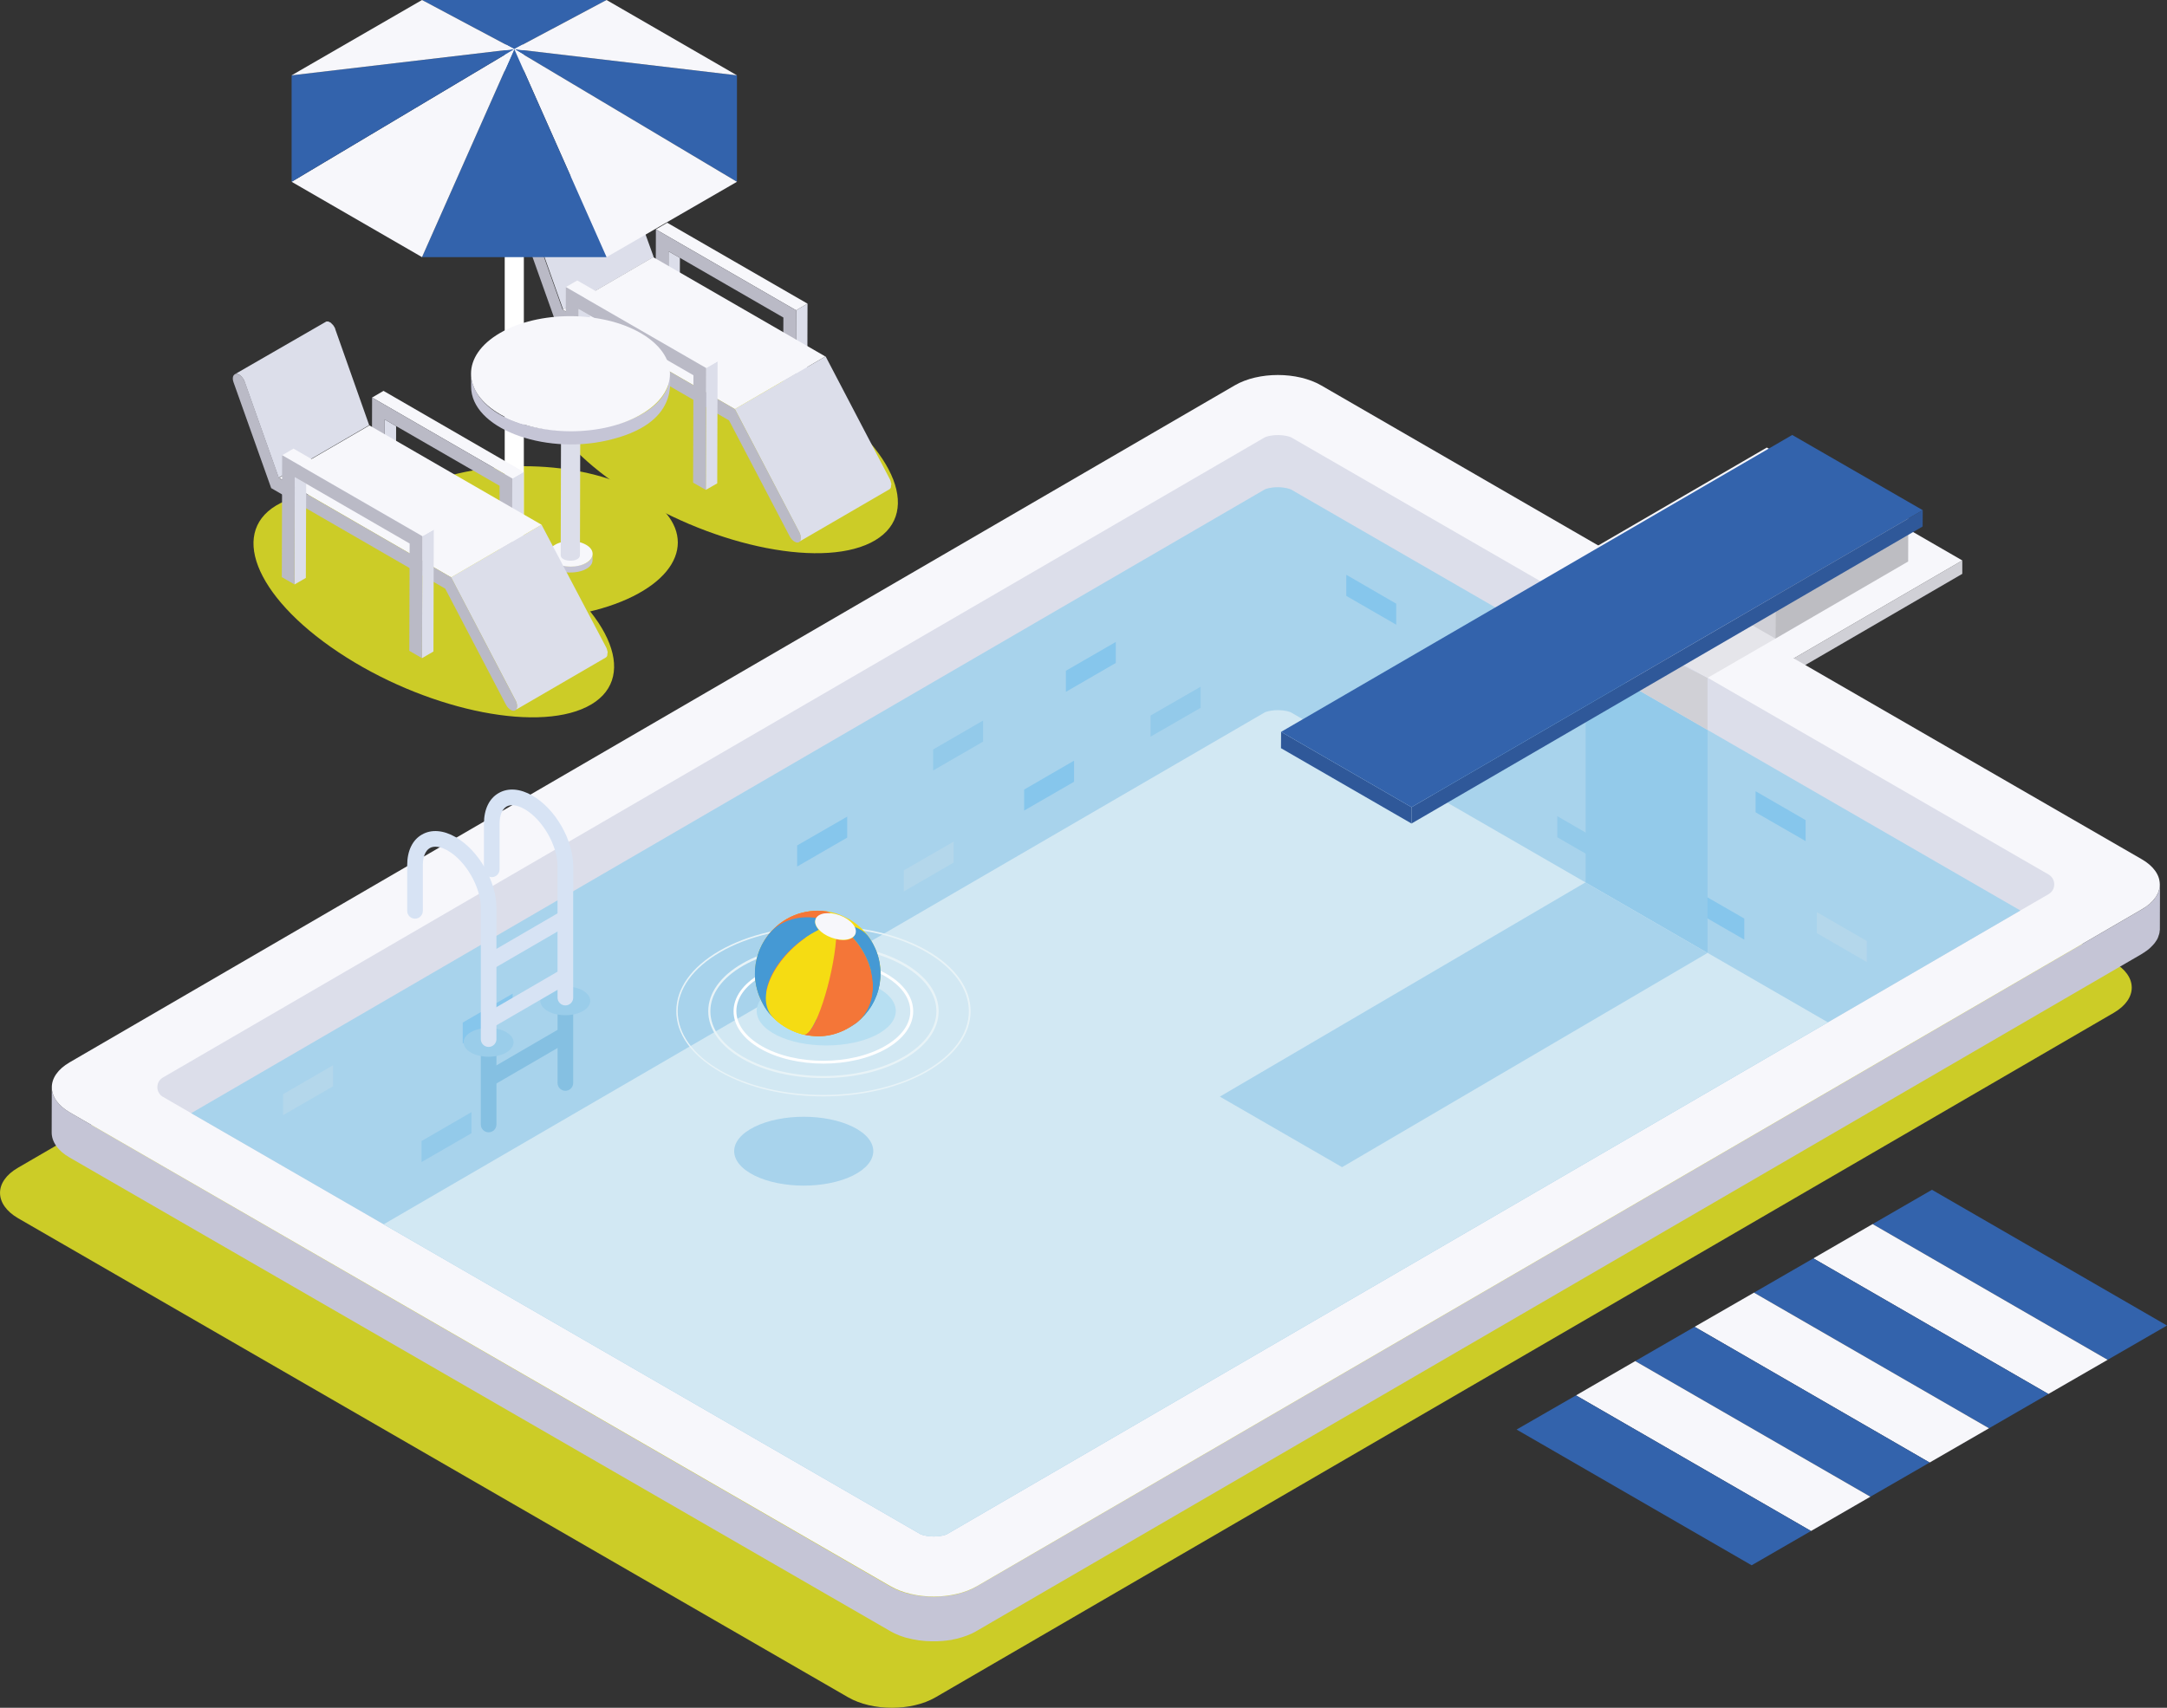 <?xml version="1.0" encoding="utf-8"?>
<!-- Generator: Adobe Illustrator 25.0.0, SVG Export Plug-In . SVG Version: 6.00 Build 0)  -->
<svg version="1.1" id="Layer_3" xmlns="http://www.w3.org/2000/svg" xmlns:xlink="http://www.w3.org/1999/xlink" x="0px" y="0px"
	 viewBox="0 0 1857.8 1464.5" style="enable-background:new 0 0 1857.8 1464.5;" xml:space="preserve">
<rect x="0" y="0" width="1857.8" height="1464.5" fill="#333333" stroke="none"/>
<style type="text/css">
	.st0{fill:#CCCC27;}
	.st1{enable-background:new    ;}
	.st2{fill:#DCDEEA;}
	.st3{fill:#F7F7FB;}
	.st4{fill:#BABAC6;}
	.st5{fill:#FFFFFF;}
	.st6{fill:#3363AC;}
	.st7{fill:#D0D0D6;}
	.st8{fill:#96989D;}
	.st9{fill:#C5C5D6;}
	.st10{fill:#A8D3EC;}
	.st11{fill:#D2E8F3;}
	.st12{fill:#86C6EC;}
	.st13{fill:#93CAEA;}
	.st14{fill:#B4D7EB;}
	.st15{fill:#E5E5EA;}
	.st16{fill:#BDBDC2;}
	.st17{fill:#7AAF37;}
	.st18{fill:#2F5899;}
	.st19{fill:#85C0E2;}
	.st20{fill:#9ACDEA;}
	.st21{fill:#D7E3F4;}
	.st22{fill:#E8F3F7;}
	.st23{fill:#B7DFF2;}
	.st24{fill:#F5DC13;}
	.st25{fill:none;}
	.st26{fill:#F47638;}
	.st27{fill:#4599D4;}
</style>
<path class="st0" d="M542.4,419c-51.6-25.6-135.2-25.6-186.7,0c-51.6,25.6-51.6,67,0,92.5c51.6,25.6,135.2,25.6,186.7,0
	C594,485.9,594,444.5,542.4,419z"/>
<path class="st0" d="M453.8,478.3c72.4,48.3,94.4,105.5,49.2,127.9s-140.6,1.3-213-47s-94.4-105.5-49.2-127.9S381.4,430,453.8,478.3
	z"/>
<path class="st0" d="M697.1,337.6c72.4,48.3,94.4,105.5,49.2,127.9c-45.2,22.3-140.6,1.3-213-47S438.8,313,484.1,290.7
	S624.7,289.4,697.1,337.6z"/>
<g>
	<g>
		<g class="st1">
			<g>
				<polygon class="st2" points="582.9,221.1 582.6,301.8 572.9,307.5 573.1,215.5 				"/>
			</g>
			<polygon class="st2" points="692.3,260.4 692,365 682.2,370.7 682.5,266.1 			"/>
			<g>
				<polygon class="st3" points="692.3,260.4 682.5,266.1 562.3,196.7 572,191 				"/>
			</g>
			<g>
				<polygon class="st4" points="682.5,266.1 682.2,370.7 671.3,364.4 671.6,272.3 582.9,221.1 573.1,215.5 572.9,307.5 562,301.2 
					562.3,196.7 				"/>
			</g>
		</g>
	</g>
	<g class="st1">
		<path class="st2" d="M530.8,138.3C530.8,138.2,530.7,138.2,530.8,138.3c-0.1-0.2-0.1-0.3-0.1-0.4c0-0.1-0.1-0.2-0.1-0.3
			c0-0.1-0.1-0.2-0.1-0.3c0,0,0-0.1,0-0.1c0,0,0,0,0,0c0,0,0-0.1-0.1-0.1c0-0.1-0.1-0.2-0.1-0.3c-0.1-0.1-0.1-0.2-0.2-0.3
			c0-0.1-0.1-0.1-0.1-0.2c0,0,0-0.1-0.1-0.1c0-0.1-0.1-0.1-0.1-0.2c-0.1-0.2-0.2-0.4-0.3-0.5c0,0-0.1-0.1-0.1-0.1c0,0,0,0,0,0
			c-0.1-0.2-0.2-0.3-0.3-0.5c-0.1-0.1-0.2-0.2-0.2-0.3c0,0,0,0,0,0c0,0,0,0,0,0c-0.1-0.1-0.1-0.2-0.2-0.2c-0.1-0.1-0.1-0.2-0.2-0.2
			c-0.1-0.1-0.1-0.2-0.2-0.2c0,0,0,0,0,0c0,0,0,0,0,0c-0.1-0.1-0.1-0.1-0.2-0.2c-0.1-0.1-0.2-0.2-0.2-0.2c-0.1-0.1-0.2-0.2-0.2-0.2
			c0,0,0,0,0,0c0,0,0,0,0,0c-0.1-0.1-0.1-0.1-0.2-0.2c-0.1-0.1-0.2-0.1-0.2-0.2c-0.1-0.1-0.2-0.1-0.2-0.2c0,0,0,0,0,0c0,0,0,0,0,0
			c-0.1-0.1-0.1-0.1-0.2-0.2c-0.1-0.1-0.2-0.1-0.2-0.2c-0.1,0-0.2-0.1-0.2-0.1c0,0,0,0-0.1,0c-0.1,0-0.1-0.1-0.2-0.1
			c-0.1,0-0.1-0.1-0.2-0.1c-0.1,0-0.1-0.1-0.2-0.1c0,0,0,0,0,0c0,0,0,0,0,0c-0.1,0-0.1-0.1-0.2-0.1c-0.1,0-0.1-0.1-0.2-0.1
			c-0.1,0-0.1,0-0.2-0.1l0,0c0,0,0,0,0,0c-0.1,0-0.1,0-0.2-0.1c-0.1,0-0.2,0-0.2-0.1c-0.1,0-0.1,0-0.2,0c0,0,0,0,0,0c0,0,0,0,0,0
			c-0.1,0-0.2,0-0.2,0c-0.1,0-0.2,0-0.3,0c0,0,0,0-0.1,0c-0.1,0-0.2,0-0.2,0c-0.1,0-0.2,0-0.3,0c0,0-0.1,0-0.1,0c0,0-0.1,0-0.1,0
			c-0.1,0-0.1,0-0.2,0c-0.2,0.1-0.3,0.1-0.4,0.2l0,0l-77.6,45.1c0.2-0.1,0.4-0.2,0.6-0.2c0,0,0.1,0,0.1,0c0.2-0.1,0.4-0.1,0.7-0.1
			c0.2,0,0.4,0,0.6,0c0,0,0,0,0,0c0.2,0,0.4,0.1,0.6,0.1c0,0,0,0,0,0c0.2,0.1,0.4,0.1,0.6,0.2c0,0,0,0,0,0c0.2,0.1,0.4,0.2,0.6,0.3
			c0.2,0.1,0.5,0.3,0.7,0.5c0,0,0,0,0,0c0.2,0.2,0.5,0.4,0.7,0.6c0,0,0,0,0,0c0.2,0.2,0.5,0.4,0.7,0.7c0,0,0,0,0,0
			c0.2,0.2,0.4,0.5,0.6,0.7c0,0,0,0,0,0c0.2,0.3,0.4,0.5,0.6,0.8c0,0,0.1,0.1,0.1,0.1c0.2,0.2,0.3,0.5,0.4,0.7c0,0,0,0.1,0.1,0.1
			c0.2,0.3,0.3,0.6,0.4,0.9c0,0,0,0,0,0c0.1,0.3,0.3,0.7,0.4,1l29.2,82.3l77.6-45.1L530.8,138.3z"/>
		<path class="st2" d="M764.1,416C764.1,416,764.1,416,764.1,416c0-0.1,0-0.1,0-0.1c0,0,0-0.1,0-0.1c0-0.1,0-0.2,0-0.3
			c0-0.1,0-0.1,0-0.2c0,0,0,0,0-0.1c0,0,0,0,0-0.1c0-0.1,0-0.2,0-0.3c0-0.1,0-0.2,0-0.3c0,0,0,0,0,0c0,0,0,0,0,0
			c0-0.1,0-0.2-0.1-0.3c0-0.1,0-0.2-0.1-0.3c0,0,0,0,0,0c0,0,0,0,0,0c0-0.1,0-0.1-0.1-0.2c0-0.1-0.1-0.2-0.1-0.3c0,0,0-0.1,0-0.1
			c0,0,0,0,0-0.1c0,0,0-0.1,0-0.1c0-0.1-0.1-0.2-0.1-0.3c0-0.1-0.1-0.1-0.1-0.2c0,0,0,0,0,0c0,0,0,0,0,0c0-0.1-0.1-0.2-0.1-0.3
			c0-0.1-0.1-0.2-0.1-0.3c0,0,0-0.1,0-0.1c0,0,0,0,0-0.1c0,0,0-0.1-0.1-0.1c0-0.1-0.1-0.2-0.1-0.3c0-0.1-0.1-0.1-0.1-0.2l-45,26.2
			l45-26.2l-55.2-105.6L630,350.8l55.2,105.6l0,0c0.1,0.2,0.2,0.4,0.3,0.6c0,0,0,0,0,0.1c0.1,0.2,0.2,0.4,0.3,0.6c0,0,0,0,0,0
			c0.1,0.2,0.2,0.4,0.2,0.6c0,0,0,0,0,0.1c0.1,0.2,0.1,0.4,0.2,0.6c0,0,0,0,0,0c0.1,0.2,0.1,0.4,0.1,0.6c0,0,0,0,0,0
			c0,0.2,0.1,0.4,0.1,0.6c0,0,0,0,0,0.1c0,0.2,0,0.4,0,0.5c0,0,0,0,0,0.1c0,0.2,0,0.4,0,0.5c0,0,0,0,0,0c0,0.2,0,0.3,0,0.5
			c0,0,0,0,0,0c0,0.2,0,0.3-0.1,0.5c0,0,0,0,0,0c0,0.1-0.1,0.3-0.1,0.4c0,0,0,0.1,0,0.1c0,0.1-0.1,0.3-0.1,0.4c0,0,0,0,0,0
			c-0.1,0.1-0.1,0.3-0.2,0.4c-0.1,0.2-0.2,0.3-0.4,0.5c0,0-0.1,0.1-0.1,0.1c-0.1,0.1-0.3,0.3-0.5,0.4l77.6-45.1
			c0.2-0.1,0.3-0.2,0.5-0.4c0,0,0.1-0.1,0.1-0.1c0.1-0.1,0.3-0.3,0.4-0.5c0,0,0,0,0,0c0.1-0.1,0.1-0.2,0.2-0.4c0,0,0,0,0,0
			c0,0,0,0,0,0c0-0.1,0.1-0.2,0.1-0.3c0,0,0-0.1,0-0.1c0,0,0-0.1,0-0.1c0,0,0-0.1,0-0.1c0-0.1,0.1-0.2,0.1-0.3c0,0,0,0,0,0
			c0,0,0,0,0,0c0-0.1,0-0.1,0-0.2c0-0.1,0-0.2,0-0.3c0,0,0,0,0,0c0,0,0,0,0,0c0-0.1,0-0.1,0-0.2c0-0.1,0-0.2,0-0.3c0,0,0,0,0,0
			c0,0,0,0,0,0c0-0.1,0-0.1,0-0.2C764.1,416.2,764.1,416.1,764.1,416z"/>
		<polygon class="st3" points="560,220.5 482.4,265.6 630,350.8 707.6,305.7 		"/>
		<path class="st4" d="M685.3,456.4L630,350.8l-147.6-85.2l-29.2-82.3c-1-2.7-2.9-5.1-4.9-6.2c-0.9-0.5-1.7-0.8-2.5-0.7
			c-2.7,0-3.8,3.2-2.4,7.1l32.3,90.8L625,360.5l52,99.4c1.1,2.1,2.6,3.7,4.2,4.6c1.3,0.7,2.5,1,3.6,0.5
			C687,464.1,687.2,460.2,685.3,456.4z"/>
	</g>
	<g>
		<g class="st1">
			<g>
				<polygon class="st2" points="505.8,270.6 505.5,351.3 495.7,357 496,265 				"/>
			</g>
			<polygon class="st2" points="615.2,309.9 614.9,414.5 605.1,420.1 605.4,315.6 			"/>
			<g>
				<polygon class="st3" points="615.2,309.9 605.4,315.6 485.1,246.2 494.9,240.5 				"/>
			</g>
			<g>
				<polygon class="st4" points="605.4,315.6 605.1,420.1 594.2,413.9 594.5,321.8 505.8,270.6 496,265 495.7,357 484.8,350.7 
					485.1,246.2 				"/>
			</g>
		</g>
	</g>
</g>
<g>
	<path class="st5" d="M440.9,453c-4.5,0-8.2-3.7-8.2-8.2V42.1c0-4.5,3.7-8.2,8.2-8.2c4.5,0,8.2,3.7,8.2,8.2v402.7
		C449.1,449.4,445.4,453,440.9,453z"/>
	<g>
		<polygon class="st6" points="520,0 440.9,42.1 361.8,0 		"/>
		<polygon class="st6" points="631.8,64.6 631.8,155.9 440.9,42.1 		"/>
		<polygon class="st3" points="631.8,155.9 520,220.5 440.9,42.1 		"/>
		<polygon class="st6" points="440.9,42.1 520,220.5 361.8,220.5 		"/>
		<polygon class="st3" points="440.9,42.1 361.8,220.5 250,155.9 		"/>
		<polygon class="st6" points="440.9,42.1 250,155.9 250,64.6 		"/>
		<polygon class="st3" points="361.8,0 440.9,42.1 250,64.6 		"/>
		<polygon class="st3" points="520,0 631.8,64.6 440.9,42.1 		"/>
	</g>
</g>
<path class="st0" d="M1812.2,868.5l-1010.1,587c-20.6,12-54.2,12-75,0L15.7,1044.8c-20.8-12-20.9-31.5-0.3-43.4l1010.1-587
	c20.6-12,54.2-12,75,0l217.9,125.8l113.1,65.3l380.4,219.6C1832.7,837.1,1832.8,856.5,1812.2,868.5z"/>
<g>
	<polygon class="st7" points="1515.8,577.4 1515.7,588.9 1682.3,492.1 1682.3,480.6 	"/>
	<polygon class="st8" points="1348.1,480.6 1348.1,492.1 1515.7,588.9 1515.8,577.4 	"/>
	<polygon class="st3" points="1514.7,383.8 1348.1,480.6 1515.8,577.4 1682.3,480.6 	"/>
</g>
<g>
	<path class="st9" d="M1851.6,759.3c0,0.3,0,0.5-0.1,0.8c0,0.2-0.1,0.5-0.1,0.7c0,0.3-0.1,0.5-0.1,0.8c0,0.2-0.1,0.5-0.1,0.7
		c-0.1,0.3-0.1,0.5-0.2,0.8c-0.1,0.2-0.1,0.5-0.2,0.7c-0.1,0.3-0.2,0.5-0.3,0.8c-0.1,0.2-0.2,0.5-0.3,0.7c-0.1,0.3-0.2,0.5-0.3,0.8
		c-0.1,0.2-0.2,0.4-0.3,0.7c-0.1,0.3-0.3,0.5-0.4,0.8c-0.1,0.2-0.2,0.4-0.4,0.6c-0.2,0.3-0.4,0.6-0.6,0.9c-0.1,0.2-0.2,0.4-0.4,0.6
		c-0.2,0.3-0.5,0.7-0.7,1c-0.1,0.1-0.2,0.3-0.3,0.4c-0.4,0.5-0.9,1.1-1.4,1.6c-0.1,0.1-0.3,0.3-0.4,0.4c-0.4,0.4-0.8,0.8-1.2,1.2
		c-0.2,0.2-0.4,0.4-0.6,0.5c-0.2,0.2-0.5,0.4-0.8,0.7c-0.2,0.2-0.5,0.4-0.7,0.6c-0.3,0.2-0.5,0.4-0.8,0.6c-0.3,0.2-0.5,0.4-0.8,0.6
		c-0.3,0.2-0.6,0.4-0.9,0.6c-0.3,0.2-0.6,0.4-0.8,0.6c-0.3,0.2-0.6,0.4-0.9,0.6c-0.4,0.2-0.8,0.5-1.2,0.7l-998.8,580.5
		c-1.1,0.7-2.3,1.3-3.5,1.9c-0.3,0.2-0.6,0.3-1,0.5c-1.1,0.5-2.2,1-3.4,1.4c-0.2,0.1-0.3,0.1-0.4,0.2c-1.2,0.5-2.5,0.9-3.8,1.3
		c-0.9,0.3-1.8,0.5-2.7,0.8c-0.7,0.2-1.4,0.4-2.1,0.6c-1,0.2-1.9,0.4-2.9,0.6c-0.7,0.1-1.4,0.3-2.1,0.4c-0.3,0.1-0.6,0.1-0.9,0.1
		c-1.2,0.2-2.4,0.4-3.6,0.5c-0.4,0-0.7,0.1-1.1,0.1c-0.7,0.1-1.4,0.1-2.1,0.2c-1.2,0.1-2.4,0.2-3.5,0.2c-0.8,0-1.5,0-2.3,0.1
		c-1,0-1.9,0-2.9,0c-0.8,0-1.6,0-2.4-0.1c-0.9,0-1.8-0.1-2.7-0.1c-0.8-0.1-1.6-0.1-2.4-0.2c-0.9-0.1-1.7-0.2-2.6-0.3
		c-0.8-0.1-1.6-0.2-2.3-0.3c-0.9-0.1-1.9-0.3-2.8-0.5c-0.7-0.1-1.5-0.3-2.2-0.4c-1.1-0.2-2.2-0.5-3.3-0.8c-0.7-0.2-1.4-0.4-2.1-0.6
		c-0.4-0.1-0.7-0.2-1.1-0.3c-1.1-0.3-2.1-0.7-3.2-1.1c-0.3-0.1-0.6-0.2-0.9-0.3c-0.9-0.4-1.9-0.8-2.8-1.2c-0.5-0.2-0.9-0.4-1.4-0.6
		c-1.3-0.6-2.6-1.3-3.8-2L59.9,954c-10.3-6-15.5-13.8-15.5-21.6l-0.1,38.7c0,7.8,5.1,15.7,15.5,21.6l703.5,406.1
		c1.2,0.7,2.5,1.4,3.8,2c0.4,0.2,0.9,0.4,1.4,0.6c0.8,0.3,1.6,0.7,2.4,1c0.1,0.1,0.3,0.1,0.4,0.2c0.3,0.1,0.6,0.2,0.9,0.3
		c1,0.4,2.1,0.7,3.2,1.1c0.4,0.1,0.7,0.2,1.1,0.3c0.2,0.1,0.5,0.2,0.7,0.2c0.4,0.1,0.9,0.2,1.3,0.3c1.1,0.3,2.2,0.6,3.3,0.8
		c0.3,0.1,0.6,0.2,0.9,0.2c0.4,0.1,0.9,0.1,1.3,0.2c0.9,0.2,1.8,0.3,2.8,0.5c0.4,0.1,0.7,0.1,1.1,0.2c0.4,0.1,0.8,0.1,1.2,0.1
		c0.9,0.1,1.7,0.2,2.6,0.3c0.4,0,0.8,0.1,1.3,0.1c0.4,0,0.8,0,1.2,0.1c0.9,0.1,1.8,0.1,2.7,0.1c0.4,0,0.9,0.1,1.3,0.1
		c0.4,0,0.7,0,1.1,0c1,0,1.9,0,2.9,0c0.5,0,1,0,1.4,0c0.3,0,0.6,0,0.8-0.1c1.2-0.1,2.4-0.1,3.5-0.2c0.5,0,1,0,1.4-0.1
		c0.2,0,0.5-0.1,0.7-0.1c0.4,0,0.7-0.1,1.1-0.1c1.2-0.1,2.4-0.3,3.6-0.5c0.3,0,0.6-0.1,0.9-0.1c0.1,0,0.3,0,0.4-0.1
		c0.6-0.1,1.1-0.2,1.7-0.4c1-0.2,1.9-0.4,2.9-0.6c0.7-0.2,1.4-0.4,2.1-0.6c0.9-0.2,1.8-0.5,2.7-0.8c0.2-0.1,0.4-0.1,0.6-0.2
		c1.1-0.4,2.1-0.7,3.2-1.1c0.2-0.1,0.3-0.1,0.4-0.2c1.1-0.4,2.3-0.9,3.4-1.4c0.3-0.1,0.6-0.3,1-0.5c1.2-0.6,2.4-1.2,3.5-1.9
		l998.8-580.5c0.2-0.1,0.4-0.3,0.6-0.4c0.2-0.1,0.4-0.2,0.6-0.4c0.3-0.2,0.6-0.4,1-0.6c0.3-0.2,0.6-0.4,0.8-0.6
		c0.3-0.2,0.6-0.4,0.9-0.6c0.3-0.2,0.5-0.4,0.8-0.6c0.3-0.2,0.6-0.4,0.8-0.6c0.2-0.2,0.5-0.4,0.7-0.6c0.3-0.2,0.5-0.4,0.8-0.7
		c0.1-0.1,0.2-0.2,0.3-0.3c0.1-0.1,0.2-0.2,0.3-0.3c0.4-0.4,0.8-0.8,1.2-1.2c0.1-0.1,0.3-0.3,0.4-0.4c0.5-0.5,0.9-1.1,1.4-1.6
		c0,0,0,0,0.1-0.1c0.1-0.1,0.2-0.2,0.3-0.4c0.3-0.3,0.5-0.7,0.7-1c0.1-0.2,0.2-0.4,0.4-0.6c0.2-0.3,0.4-0.6,0.6-0.9
		c0-0.1,0.1-0.2,0.2-0.3c0.1-0.1,0.1-0.3,0.2-0.4c0.1-0.3,0.3-0.5,0.4-0.8c0.1-0.2,0.2-0.4,0.3-0.7c0.1-0.3,0.2-0.5,0.3-0.8
		c0-0.1,0.1-0.2,0.1-0.4c0-0.1,0.1-0.2,0.1-0.3c0.1-0.3,0.2-0.5,0.3-0.8c0.1-0.2,0.1-0.5,0.2-0.7c0.1-0.3,0.1-0.5,0.2-0.8
		c0-0.1,0.1-0.3,0.1-0.4c0-0.1,0-0.2,0-0.3c0-0.3,0.1-0.5,0.1-0.8c0-0.2,0.1-0.5,0.1-0.7c0-0.3,0-0.5,0.1-0.8c0-0.2,0-0.3,0-0.5
		c0-0.2,0-0.3,0-0.5l0.1-38.7C1851.6,758.7,1851.6,759,1851.6,759.3z"/>
	<path class="st3" d="M1836.4,779.7l-998.8,580.5c-20.4,11.9-53.6,11.9-74.2,0L59.9,954c-20.5-11.9-20.7-31.1-0.2-43l998.8-580.5
		c20.4-11.9,53.6-11.9,74.2,0L1348.1,455l111.8,64.6l376.2,217.2C1856.7,748.6,1856.8,767.9,1836.4,779.7z"/>
	<path class="st2" d="M1756.4,766.7l-24.3,14.1l-920.4,534.9c-0.9,0.5-4.9,1.9-11.2,1.9c-5.9,0-10.2-1.4-11.4-2l-625.2-361l-24.2-14
		c-6.4-3.7-6.4-12.9,0-16.6l944.7-549c0.9-0.5,4.9-1.9,11.2-1.9c5.9,0,10.2,1.3,11.4,2l649.4,374.9
		C1762.7,753.8,1762.7,763,1756.4,766.7z"/>
	<path class="st10" d="M1732.1,780.8l-920.4,534.9c-0.9,0.5-4.9,1.9-11.2,1.9c-5.9,0-10.2-1.4-11.4-2l-625.2-361l920.4-534.9
		c0.9-0.5,4.9-1.9,11.2-1.9c5.9,0,10.2,1.4,11.4,2L1732.1,780.8z"/>
	<path class="st11" d="M1095.5,609c-6.3,0-10.3,1.4-11.2,1.9l-755.4,439l460.2,265.7c1.2,0.6,5.5,2,11.4,2c6.3,0,10.3-1.4,11.2-1.9
		l755.4-439L1106.9,611C1105.8,610.3,1101.5,609,1095.5,609z"/>
	<g>
		<g>
			<polygon class="st12" points="956.6,568.5 913.8,593.3 913.8,575.2 956.6,550.5 			"/>
			<polygon class="st12" points="920.8,670.4 878,695.1 878,677.1 920.8,652.3 			"/>
			<polygon class="st13" points="842.8,636 800,660.7 800,642.7 842.8,617.9 			"/>
			<polygon class="st13" points="404.2,971.8 361.4,996.5 361.4,978.5 404.2,953.7 			"/>
			<polygon class="st13" points="1029.3,607 986.4,631.7 986.4,613.6 1029.3,588.9 			"/>
			<polygon class="st12" points="726.3,718.3 683.4,743.1 683.4,725 726.3,700.3 			"/>
			<polygon class="st12" points="439.5,870.2 396.7,894.9 396.7,876.9 439.5,852.1 			"/>
			<polygon class="st14" points="817.6,739.7 774.8,764.5 774.8,746.4 817.6,721.7 			"/>
			<polygon class="st14" points="285.5,931.6 242.7,956.3 242.7,938.3 285.5,913.5 			"/>
		</g>
		<g>
			<polygon class="st13" points="1377.9,742.7 1335.1,718 1335.1,699.9 1377.9,724.7 			"/>
			<polygon class="st12" points="1197,535.7 1154.2,511 1154.2,492.9 1197,517.7 			"/>
			<polygon class="st12" points="1495.4,805.8 1452.5,781 1452.5,763 1495.4,787.7 			"/>
			<polygon class="st12" points="1548,721.3 1505.1,696.6 1505.1,678.5 1548,703.3 			"/>
			<polygon class="st14" points="1463.9,735 1421.1,710.3 1421.1,692.2 1463.9,717 			"/>
			<polygon class="st14" points="1600.4,825 1557.6,800.2 1557.6,782.2 1600.4,806.9 			"/>
		</g>
	</g>
	<polygon class="st13" points="1463.9,626 1463.9,817.1 1359.4,756.7 1359.4,565.9 	"/>
</g>
<polygon class="st7" points="1463.9,581.3 1463.9,626 1401,589.6 1423.6,561 "/>
<polygon class="st15" points="1522,547.7 1463.9,581.3 1362.5,522.8 1425.9,492.2 "/>
<g>
	<g>
		<polygon class="st16" points="1636,438.2 1635.9,481.5 1522,547.7 1522.1,504.4 		"/>
	</g>
	<polygon class="st7" points="1426,448.9 1425.9,492.2 1522,547.7 1522.1,504.4 	"/>
	<polygon class="st17" points="1539.9,382.7 1426,448.9 1522.1,504.4 1636,438.2 	"/>
</g>
<g>
	<polygon class="st18" points="1210.1,692.2 1210.1,706.2 1648.3,451.5 1648.4,437.5 	"/>
	<polygon class="st18" points="1098.3,627.6 1098.2,641.6 1210.1,706.2 1210.1,692.2 	"/>
	<polygon class="st6" points="1536.5,373 1098.3,627.6 1210.1,692.2 1648.4,437.5 	"/>
</g>
<g>
	<path class="st19" d="M418.9,971L418.9,971c-3.7,0-6.7-3-6.7-6.7l0-66.1c0-3.7,3-6.7,6.7-6.7l0,0c3.7,0,6.7,3,6.7,6.7l0,66.1
		C425.6,968,422.6,971,418.9,971z"/>
	<path class="st20" d="M434,885.1c-8.4-4.8-21.9-4.8-30.3,0c-8.4,4.8-8.4,12.6,0,17.5c8.4,4.8,21.9,4.8,30.3,0
		C442.4,897.7,442.4,889.9,434,885.1z"/>
	<path class="st21" d="M421.6,830.5c-2.3,0-4.6-1.2-5.8-3.3c-1.9-3.2-0.8-7.3,2.4-9.2l60.4-35.1c3.2-1.9,7.3-0.8,9.2,2.4
		c1.9,3.2,0.8,7.3-2.4,9.2l-60.4,35.1C423.9,830.2,422.7,830.5,421.6,830.5z"/>
	<path class="st19" d="M421.6,930.4c-2.3,0-4.6-1.2-5.8-3.3c-1.9-3.2-0.8-7.3,2.4-9.2l60.4-35.1c3.2-1.9,7.3-0.8,9.2,2.4
		c1.9,3.2,0.8,7.3-2.4,9.2l-60.4,35.1C423.9,930.1,422.7,930.4,421.6,930.4z"/>
	<path class="st21" d="M418.9,897.8L418.9,897.8c-3.7,0-6.7-3-6.7-6.7l0-112.8c0-17.6-12.9-40-28.2-48.8c-6.2-3.6-11.9-4.4-15.6-2.2
		c-3.7,2.2-5.9,7.5-5.9,14.6l0,39.2c0,3.7-3,6.7-6.7,6.7l0,0c-3.7,0-6.7-3-6.7-6.7l0-39.2c0-12.2,4.5-21.6,12.6-26.2
		c8.1-4.7,18.4-3.9,29,2.2c19.6,11.3,34.9,37.9,34.9,60.5l0,112.8C425.6,894.7,422.6,897.8,418.9,897.8z"/>
	<path class="st19" d="M484.7,935.4L484.7,935.4c-3.7,0-6.7-3-6.7-6.7l0-66.1c0-3.7,3-6.7,6.7-6.7l0,0c3.7,0,6.7,3,6.7,6.7l0,66.1
		C491.4,932.4,488.4,935.4,484.7,935.4z"/>
	<path class="st20" d="M499.8,849.5c-8.4-4.8-21.9-4.8-30.3,0c-8.4,4.8-8.4,12.6,0,17.5c8.4,4.8,21.9,4.8,30.3,0
		C508.1,862.2,508.1,854.3,499.8,849.5z"/>
	<path class="st21" d="M484.7,862.2L484.7,862.2c-3.7,0-6.7-3-6.7-6.7l0-112.8c0-17.6-12.9-40-28.2-48.8c-6.2-3.6-11.9-4.4-15.6-2.2
		s-5.9,7.5-5.9,14.6l0,39.2c0,3.7-3,6.7-6.7,6.7l0,0c-3.7,0-6.7-3-6.7-6.7l0-39.2c0-12.2,4.5-21.6,12.6-26.2
		c8.1-4.7,18.4-3.9,29,2.2c19.6,11.3,34.9,37.9,34.9,60.5l0,112.8C491.4,859.2,488.4,862.2,484.7,862.2z"/>
	<path class="st21" d="M421.6,880.5c-2.3,0-4.6-1.2-5.8-3.3c-1.9-3.2-0.8-7.3,2.4-9.2l60.4-35.1c3.2-1.9,7.3-0.8,9.2,2.4
		c1.9,3.2,0.8,7.3-2.4,9.2l-60.4,35.1C423.9,880.2,422.7,880.5,421.6,880.5z"/>
</g>
<polygon class="st10" points="1359.2,756.7 1045.8,940.4 1150.6,1000.9 1463.9,817.2 "/>
<g>
	<g class="st1">
		<path class="st9" d="M508,475c0,14.2-37.8,14.2-37.8-0.1v0v0c0.5,3.2-2.2,8.6,5.6,13.1c10.2,5.9,32.2,2.8,32.2-7.7l0,0L508,475z"
			/>
		<path class="st3" d="M502.5,467.2c-7.4-4.3-19.4-4.3-26.7,0c-7.4,4.3-7.3,11.2,0.1,15.5c7.4,4.3,19.4,4.3,26.7,0
			C509.9,478.4,509.9,471.4,502.5,467.2z"/>
	</g>
	<path class="st2" d="M497.5,357.7c-0.1,1.1,0.7-1.6-2.4-3.4c-3.2-1.9-8.4-1.9-11.7,0c-1.6,0.9-2.4,2.1-2.4,3.4c0,0,0,0,0,0
		l-0.3,118.4c0,6.2,16.3,6.4,16.5,0.1C497.2,475.2,497.2,468.9,497.5,357.7L497.5,357.7z M496,360.4C496,360.4,496,360.4,496,360.4
		C495.8,360.5,495.9,360.5,496,360.4z M496.3,360.1C496.3,360.1,496.4,360.1,496.3,360.1C496.3,360.1,496.3,360.1,496.3,360.1z
		 M497.4,358.4c0-0.1,0-0.1,0-0.2C497.5,358.2,497.4,358.3,497.4,358.4z M497.3,358.8c0-0.1,0.1-0.1,0.1-0.2
		C497.3,358.7,497.3,358.7,497.3,358.8z M497,359.3c0-0.1,0.1-0.1,0.1-0.2C497.1,359.1,497.1,359.2,497,359.3z M496.7,359.7
		c0,0,0.1-0.1,0.1-0.1C496.8,359.6,496.8,359.6,496.7,359.7z M495.4,360.8c-0.1,0.1-0.2,0.2-0.3,0.2
		C495.2,361,495.3,360.9,495.4,360.8z M481.1,357.9c0,0.1,0,0.1,0,0.2C481.1,358,481.1,358,481.1,357.9z M481.1,358.3
		c0,0.1,0,0.1,0.1,0.2C481.2,358.5,481.2,358.4,481.1,358.3z M481.3,358.8c0,0.1,0.1,0.1,0.1,0.2
		C481.4,358.9,481.3,358.9,481.3,358.8z M481.5,359.2c0,0.1,0.1,0.1,0.1,0.2C481.6,359.4,481.6,359.3,481.5,359.2z M481.9,359.7
		c0,0.1,0.1,0.1,0.1,0.2C481.9,359.8,481.9,359.7,481.9,359.7z M482.9,360.7c0,0-0.1-0.1-0.1-0.1
		C482.8,360.6,482.9,360.6,482.9,360.7z M482.4,360.3c-0.1,0-0.1-0.1-0.2-0.2C482.3,360.2,482.4,360.2,482.4,360.3z"/>
	<g class="st1">
		<path class="st9" d="M407.4,334.5c-2.4-4.6-3.5-9.4-3.5-14.2l0,11.2c-0.1,35.3,61.3,58.6,116.2,46.3
			c63.9-14.3,53.5-52.6,54.3-57.1C574.2,377.1,434.6,387.7,407.4,334.5z"/>
		<path class="st3" d="M549.2,285.6c-33.4-19.3-87.4-19.3-120.6,0c-33.2,19.3-33,50.6,0.4,69.8s87.4,19.3,120.6,0
			C582.8,336.2,582.6,304.9,549.2,285.6z"/>
	</g>
</g>
<g>
	<g>
		<g class="st1">
			<g>
				<polygon class="st2" points="339.6,365.4 339.4,446.1 329.6,451.8 329.8,359.7 				"/>
			</g>
			<polygon class="st2" points="449,404.7 448.7,509.2 438.9,514.9 439.2,410.3 			"/>
			<g>
				<polygon class="st3" points="449,404.7 439.2,410.3 319,340.9 328.8,335.2 				"/>
			</g>
			<g>
				<polygon class="st4" points="439.2,410.3 438.9,514.9 428,508.6 428.3,416.6 339.6,365.4 329.8,359.7 329.6,451.8 318.7,445.5 
					319,340.9 				"/>
			</g>
		</g>
	</g>
	<g class="st1">
		<path class="st2" d="M287.5,282.5C287.5,282.5,287.5,282.4,287.5,282.5c-0.1-0.2-0.1-0.3-0.1-0.4c0-0.1-0.1-0.2-0.1-0.3
			c0-0.1-0.1-0.2-0.1-0.3c0,0,0-0.1,0-0.1c0,0,0,0,0,0c0,0,0-0.1-0.1-0.1c0-0.1-0.1-0.2-0.1-0.3c-0.1-0.1-0.1-0.2-0.2-0.3
			c0-0.1-0.1-0.1-0.1-0.2c0,0,0-0.1-0.1-0.1c0-0.1-0.1-0.1-0.1-0.2c-0.1-0.2-0.2-0.4-0.3-0.5c0,0-0.1-0.1-0.1-0.1c0,0,0,0,0,0
			c-0.1-0.2-0.2-0.3-0.3-0.5c-0.1-0.1-0.2-0.2-0.2-0.3c0,0,0,0,0,0c0,0,0,0,0,0c-0.1-0.1-0.1-0.2-0.2-0.2c-0.1-0.1-0.1-0.2-0.2-0.2
			c-0.1-0.1-0.1-0.2-0.2-0.2c0,0,0,0,0,0c0,0,0,0,0,0c-0.1-0.1-0.1-0.1-0.2-0.2c-0.1-0.1-0.2-0.2-0.2-0.2c-0.1-0.1-0.2-0.2-0.2-0.2
			c0,0,0,0,0,0c0,0,0,0,0,0c-0.1-0.1-0.1-0.1-0.2-0.2c-0.1-0.1-0.2-0.1-0.2-0.2c-0.1-0.1-0.2-0.1-0.2-0.2c0,0,0,0,0,0c0,0,0,0,0,0
			c-0.1-0.1-0.1-0.1-0.2-0.2c-0.1-0.1-0.2-0.1-0.2-0.2c-0.1,0-0.2-0.1-0.2-0.1c0,0,0,0-0.1,0c-0.1,0-0.1-0.1-0.2-0.1
			c-0.1,0-0.1-0.1-0.2-0.1c-0.1,0-0.1-0.1-0.2-0.1c0,0,0,0,0,0c0,0,0,0,0,0c-0.1,0-0.1-0.1-0.2-0.1c-0.1,0-0.1-0.1-0.2-0.1
			c-0.1,0-0.1,0-0.2-0.1c0,0,0,0,0,0c0,0,0,0,0,0c-0.1,0-0.1,0-0.2-0.1c-0.1,0-0.2,0-0.2-0.1c-0.1,0-0.1,0-0.2,0c0,0,0,0,0,0
			c0,0,0,0,0,0c-0.1,0-0.2,0-0.2,0c-0.1,0-0.2,0-0.3,0c0,0,0,0-0.1,0c-0.1,0-0.2,0-0.2,0c-0.1,0-0.2,0-0.3,0c0,0-0.1,0-0.1,0
			c0,0-0.1,0-0.1,0c-0.1,0-0.1,0-0.2,0c-0.2,0.1-0.3,0.1-0.4,0.2l0,0L201.2,321c0.2-0.1,0.4-0.2,0.6-0.2c0,0,0.1,0,0.1,0
			c0.2-0.1,0.4-0.1,0.7-0.1c0.2,0,0.4,0,0.6,0c0,0,0,0,0,0c0.2,0,0.4,0.1,0.6,0.1l0,0c0.2,0.1,0.4,0.1,0.6,0.2c0,0,0,0,0,0
			c0.2,0.1,0.4,0.2,0.6,0.3c0.2,0.1,0.5,0.3,0.7,0.5c0,0,0,0,0,0c0.2,0.2,0.5,0.4,0.7,0.6c0,0,0,0,0,0c0.2,0.2,0.5,0.4,0.7,0.7
			c0,0,0,0,0,0c0.2,0.2,0.4,0.5,0.6,0.7c0,0,0,0,0,0c0.2,0.3,0.4,0.5,0.6,0.8c0,0,0.1,0.1,0.1,0.1c0.2,0.2,0.3,0.5,0.4,0.7
			c0,0,0,0.1,0.1,0.1c0.2,0.3,0.3,0.6,0.4,0.9c0,0,0,0,0,0c0.1,0.3,0.3,0.7,0.4,1l29.2,82.3l77.6-45.1L287.5,282.5z"/>
		<path class="st2" d="M520.9,560.2C520.9,560.2,520.9,560.2,520.9,560.2c0-0.1,0-0.1,0-0.1c0,0,0-0.1,0-0.1c0-0.1,0-0.2,0-0.3
			c0-0.1,0-0.1,0-0.2c0,0,0,0,0-0.1c0,0,0,0,0-0.1c0-0.1,0-0.2,0-0.3c0-0.1,0-0.2,0-0.3c0,0,0,0,0,0c0,0,0,0,0,0
			c0-0.1,0-0.2-0.1-0.3c0-0.1,0-0.2-0.1-0.3c0,0,0,0,0,0c0,0,0,0,0,0c0-0.1,0-0.1-0.1-0.2c0-0.1-0.1-0.2-0.1-0.3c0,0,0-0.1,0-0.1
			c0,0,0,0,0-0.1c0,0,0-0.1,0-0.1c0-0.1-0.1-0.2-0.1-0.3c0-0.1-0.1-0.1-0.1-0.2c0,0,0,0,0,0c0,0,0,0,0,0c0-0.1-0.1-0.2-0.1-0.3
			c0-0.1-0.1-0.2-0.1-0.3c0,0,0-0.1,0-0.1c0,0,0,0,0-0.1c0,0,0-0.1-0.1-0.1c0-0.1-0.1-0.2-0.1-0.3c0-0.1-0.1-0.1-0.1-0.2l-45,26.2
			l45-26.2L464.3,450l-77.6,45.1L442,600.7l0,0c0.1,0.2,0.2,0.4,0.3,0.6c0,0,0,0,0,0.1c0.1,0.2,0.2,0.4,0.3,0.6c0,0,0,0,0,0
			c0.1,0.2,0.2,0.4,0.2,0.6c0,0,0,0,0,0.1c0.1,0.2,0.1,0.4,0.2,0.6c0,0,0,0,0,0c0.1,0.2,0.1,0.4,0.1,0.6c0,0,0,0,0,0
			c0,0.2,0.1,0.4,0.1,0.6c0,0,0,0,0,0.1c0,0.2,0,0.4,0,0.5c0,0,0,0,0,0.1c0,0.2,0,0.4,0,0.5c0,0,0,0,0,0c0,0.2,0,0.3,0,0.5
			c0,0,0,0,0,0c0,0.2,0,0.3-0.1,0.5c0,0,0,0,0,0c0,0.1-0.1,0.3-0.1,0.4c0,0,0,0.1,0,0.1c0,0.1-0.1,0.3-0.1,0.4c0,0,0,0,0,0
			c-0.1,0.1-0.1,0.3-0.2,0.4c-0.1,0.2-0.2,0.3-0.4,0.5c0,0-0.1,0.1-0.1,0.1c-0.1,0.1-0.3,0.3-0.5,0.4l77.6-45.1
			c0.2-0.1,0.3-0.2,0.5-0.4c0,0,0.1-0.1,0.1-0.1c0.1-0.1,0.3-0.3,0.4-0.5c0,0,0,0,0,0c0.1-0.1,0.1-0.2,0.2-0.4c0,0,0,0,0,0
			c0,0,0,0,0,0c0-0.1,0.1-0.2,0.1-0.3c0,0,0-0.1,0-0.1c0,0,0-0.1,0-0.1c0,0,0-0.1,0-0.1c0-0.1,0.1-0.2,0.1-0.3c0,0,0,0,0,0
			c0,0,0,0,0,0c0-0.1,0-0.1,0-0.2c0-0.1,0-0.2,0-0.3c0,0,0,0,0,0c0,0,0,0,0,0c0-0.1,0-0.1,0-0.2c0-0.1,0-0.2,0-0.3c0,0,0,0,0,0
			c0,0,0,0,0,0c0-0.1,0-0.1,0-0.2C520.9,560.4,520.9,560.3,520.9,560.2z"/>
		<polygon class="st3" points="316.7,364.8 239.2,409.8 386.8,495.1 464.3,450 		"/>
		<path class="st4" d="M442,600.7l-55.2-105.6l-147.6-85.2l-29.2-82.3c-1-2.7-2.9-5.1-4.9-6.2c-0.9-0.5-1.7-0.8-2.5-0.7
			c-2.7,0-3.8,3.2-2.4,7.1l32.3,90.8l149.2,86.2l52,99.4c1.1,2.1,2.6,3.7,4.2,4.6c1.3,0.7,2.5,1,3.6,0.5
			C443.7,608.3,444,604.5,442,600.7z"/>
	</g>
	<g>
		<g class="st1">
			<g>
				<polygon class="st2" points="262.5,414.8 262.2,495.6 252.5,501.2 252.7,409.2 				"/>
			</g>
			<polygon class="st2" points="371.9,454.2 371.6,558.7 361.8,564.4 362.1,459.8 			"/>
			<g>
				<polygon class="st3" points="371.9,454.2 362.1,459.8 241.9,390.4 251.6,384.7 				"/>
			</g>
			<g>
				<polygon class="st4" points="362.1,459.8 361.8,564.4 350.9,558.1 351.2,466.1 262.5,414.8 252.7,409.2 252.5,501.2 
					241.6,494.9 241.9,390.4 				"/>
			</g>
		</g>
	</g>
</g>
<g>
	<path class="st10" d="M731.2,966.3c-23.3-11.5-61-11.5-84.3,0c-23.3,11.5-23.3,30.2,0,41.8c23.3,11.5,61,11.5,84.3,0
		C754.5,996.5,754.5,977.8,731.2,966.3z"/>
	<g>
		<path class="st5" d="M705.9,912.1c-19.6,0-39.2-4.3-54.2-12.9c-14.7-8.5-22.8-19.8-22.8-32c0-12.1,8.1-23.5,22.8-32
			c29.9-17.2,78.5-17.2,108.4,0c14.7,8.5,22.8,19.8,22.8,32c0,12.1-8.1,23.5-22.8,32C745.1,907.8,725.5,912.1,705.9,912.1z
			 M705.9,824.6c-19.2,0-38.4,4.2-53,12.6c-13.9,8-21.6,18.6-21.6,29.9c0,11.2,7.7,21.8,21.6,29.9c29.2,16.9,76.7,16.9,105.9,0
			c13.9-8,21.6-18.6,21.6-29.9c0-11.2-7.7-21.8-21.6-29.9C744.2,828.9,725.1,824.6,705.9,824.6z"/>
		<path class="st22" d="M705.9,924.5c-25.2,0-50.4-5.5-69.6-16.6c-18.8-10.8-29.1-25.3-29.1-40.8c0-15.4,10.3-29.9,29.1-40.8
			c38.4-22.2,100.9-22.2,139.3,0l0,0c18.8,10.8,29.1,25.3,29.1,40.8c0,15.4-10.3,29.9-29.1,40.8C756.3,919,731.1,924.5,705.9,924.5z
			 M705.9,811.7c-24.9,0-49.7,5.5-68.7,16.4C619,838.6,609,852.4,609,867.2s10,28.6,28.2,39.1c37.9,21.9,99.5,21.9,137.4,0
			c18.2-10.5,28.2-24.4,28.2-39.1s-10-28.6-28.2-39.1C755.6,817.1,730.7,811.7,705.9,811.7z"/>
		<path class="st22" d="M705.9,940.2c-32.2,0-64.5-7.1-89-21.3c-23.9-13.8-37.1-32.2-37.1-51.8c0-19.6,13.2-38,37.1-51.8
			c49.1-28.3,129-28.3,178.1,0c23.9,13.8,37.1,32.2,37.1,51.8c0,19.6-13.2,38-37.1,51.8C770.4,933.1,738.1,940.2,705.9,940.2z
			 M705.9,795.4c-32,0-64,7-88.4,21.1C594,830.1,581,848.1,581,867.2c0,19.1,12.9,37.1,36.4,50.7c48.7,28.1,128.1,28.1,176.8,0
			c23.5-13.6,36.4-31.6,36.4-50.7c0-19.1-12.9-37.1-36.4-50.7C769.9,802.4,737.9,795.4,705.9,795.4z"/>
	</g>
	<g>
		<path class="st23" d="M750.5,846.1c-23.3-11.5-61-11.5-84.3,0c-23.3,11.5-23.3,30.2,0,41.8c23.3,11.5,61,11.5,84.3,0
			C773.8,876.3,773.8,857.6,750.5,846.1z"/>
		<g>
			<path class="st24" d="M754.1,825.4l0.1,0.8c-0.3-1.3-0.6-4.8-3.2-11.5l0.3,0.8c-3.3-7.5-6.3-12.9-12.1-18.7c0,0,0.1,0.1,0.1,0.1
				c-3.6-3.4-5.6-5.2-10.8-8.4l0.2,0.1c-4.2-1.9-11.9-7.4-26.9-7.6l0.5,0c-0.6,0-8.6-0.5-18.4,2.8l0.1,0c-0.1,0-2.3,0.8-2.2,0.8
				c-10.8,4.2-14.9,8.7-20.2,13.6c-8.9,10-11.3,18.9-11.3,18.8c-8.8,24.8,1.6,56,31.7,68.1c1,0.1,27.8,12.9,55.5-10.8
				C737.7,874.1,759.3,855.5,754.1,825.4z M752.6,819.5c0.1,0.3,0.2,0.7,0.3,1C752.8,820.1,752.7,819.8,752.6,819.5z M752.5,819.1
				c-0.1-0.4-0.2-0.8-0.4-1.1C751.7,816.5,752.1,817.8,752.5,819.1z"/>
			<path class="st25" d="M697.4,781.1c11-0.9,22.5,2.2,31.1,7.4c5.4,3.2,8.2,5.9,11.1,8.8c19,19.5-16.9,71.9-54.5,79.7
				c37.3-7.8,73.5-60.1,54.5-79.7c46.4,48.1-21.2,125.6-74.9,77.2c-12.5-11.2-19.1-29.1-17.1-45.3
				C650.8,802.7,670.9,783.3,697.4,781.1z"/>
			<g>
				<path class="st26" d="M682.8,875.8c0.4-0.5,1.3-0.6,1.9-0.5c-4.8-18.4-2-50.6,6.5-73.2c5.4-14.2,11.8-21.4,17.2-20.6
					c-19.1-2.2-37.6,4.7-49.9,20.4C641.4,824.1,653.1,859.8,682.8,875.8L682.8,875.8z"/>
				<path class="st27" d="M683.1,877.3c-0.5-0.6-0.6-1.1-0.3-1.5c-30-16.2-41.2-51.9-24.3-73.9c-2.6,3.6-4.8,6.5-7.7,13.9
					c-4.4,13.4-4.6,23.3-0.8,35.9C659,875.8,670,878.6,683.1,877.3L683.1,877.3z"/>
				<path class="st24" d="M685.3,878.5c-0.8-0.2-1.6-0.6-2.2-1.2c-7,0.6-15,0.6-21.8-6.3c0.3,0.3,2.5,2.8,5.9,5.6
					c12,9.2,22.9,10.9,21.9,10.6C687.2,886.8,685.9,883.9,685.3,878.5L685.3,878.5z"/>
				<path class="st26" d="M687.4,878.3c-0.5,0.4-1.4,0.4-2.1,0.2c0.6,5.5,1.9,8.3,3.8,8.7c12.6,2.6,23.5,1.3,34.3-3.5
					c7.7-3.8,11.2-6.8,11.1-6.7C722.4,886.5,704.5,887.5,687.4,878.3L687.4,878.3z"/>
				<path class="st27" d="M687.5,876.8c0.4,0.6,0.3,1.1-0.1,1.4c17.1,9.3,35,8.3,47-1.2c11.6-9.9,17.2-20,19.7-33.3
					c2-15.9-0.8-27.3-8.6-39.2C761.5,831.3,729,871.8,687.5,876.8L687.5,876.8z"/>
			</g>
			<path class="st25" d="M662.6,872.3c-19-20-19-47.8-7.2-65.9c5.9-9.1,13.3-16,23.4-20.6c20.1-9,44.1-5.7,60.9,11.4
				c-4.7-4.8-12.5-6.7-22.6-4.6c10.1-2.1,17.9-0.2,22.6,4.6c4.6,5,5.2,6.2,6.6,8.2c7.6,10.9,11.1,28.9,7.1,42.4
				c-3.8,13-8.2,20.1-18.7,29.1C715.7,893,682.1,892.9,662.6,872.3z"/>
			<g>
				<path class="st26" d="M658.5,801.9c13.1-15.7,29.7-22.7,49.9-20.4c1.6,0.2,3,1.1,4.4,2.6c-4.3-0.6-10.1-0.3-12.8,3.2
					C683.3,784.7,667.6,790.1,658.5,801.9L658.5,801.9z"/>
				<path class="st27" d="M661.3,871c-18.5-21.6-18.2-48.7-2.8-69.1c9.1-11.8,24.8-17.2,41.5-14.7c-2,2.6-1.4,6.4,2,10.2
					C663.7,816.6,647.4,854.6,661.3,871L661.3,871z"/>
				<path class="st24" d="M689.1,887.2c-10.1-2.6-18.2-6.5-26.5-14.9l-1.2-1.3c-15.8-20.1,9.5-58.5,40.7-73.6
					c0.1,0.1,0.3,0.3,0.4,0.4c3.6,3.7,9,6.4,14.4,7.7C714.2,840.4,698,889.3,689.1,887.2L689.1,887.2z"/>
				<path class="st26" d="M734.5,877c-14.7,10.2-27.3,14-45.4,10.2c9.3,2.1,25.2-48.3,27.7-81.7c3.5,0.8,6.9,1,9.8,0.4
					c1.8-0.4,3.3-1,4.4-1.9C752.3,826.7,754.8,860.9,734.5,877L734.5,877z"/>
				<path class="st27" d="M745.5,804.5c17.1,27,9.2,56.5-11.1,72.5c20.9-16.5,17.2-50.9-3.4-73c2.8-2.2,3.1-5.8,0.5-9.6
					C735,795.7,741.3,798.1,745.5,804.5L745.5,804.5z"/>
			</g>
			
				<ellipse transform="matrix(0.342 -0.94 0.94 0.342 -276.029 1195.773)" class="st3" cx="716.2" cy="795.1" rx="10.2" ry="18.2"/>
		</g>
	</g>
</g>
<g>
	<polygon class="st6" points="1656.3,1020.3 1605.4,1049.7 1806.9,1166.1 1857.8,1136.7 	"/>
	<polygon class="st3" points="1605.4,1049.7 1554.6,1079.1 1756.1,1195.4 1806.9,1166.1 	"/>
	<polygon class="st6" points="1554.6,1079.1 1503.7,1108.5 1705.2,1224.8 1756.1,1195.4 	"/>
	<polygon class="st3" points="1503.7,1108.5 1452.8,1137.8 1654.3,1254.2 1705.2,1224.8 	"/>
	<polygon class="st6" points="1452.8,1137.8 1401.9,1167.2 1603.5,1283.5 1654.3,1254.2 	"/>
	<polygon class="st3" points="1401.9,1167.2 1351.1,1196.6 1552.6,1312.9 1603.5,1283.5 	"/>
	<polygon class="st6" points="1351.1,1196.6 1300.2,1225.9 1501.7,1342.3 1552.6,1312.9 	"/>
</g>
</svg>
